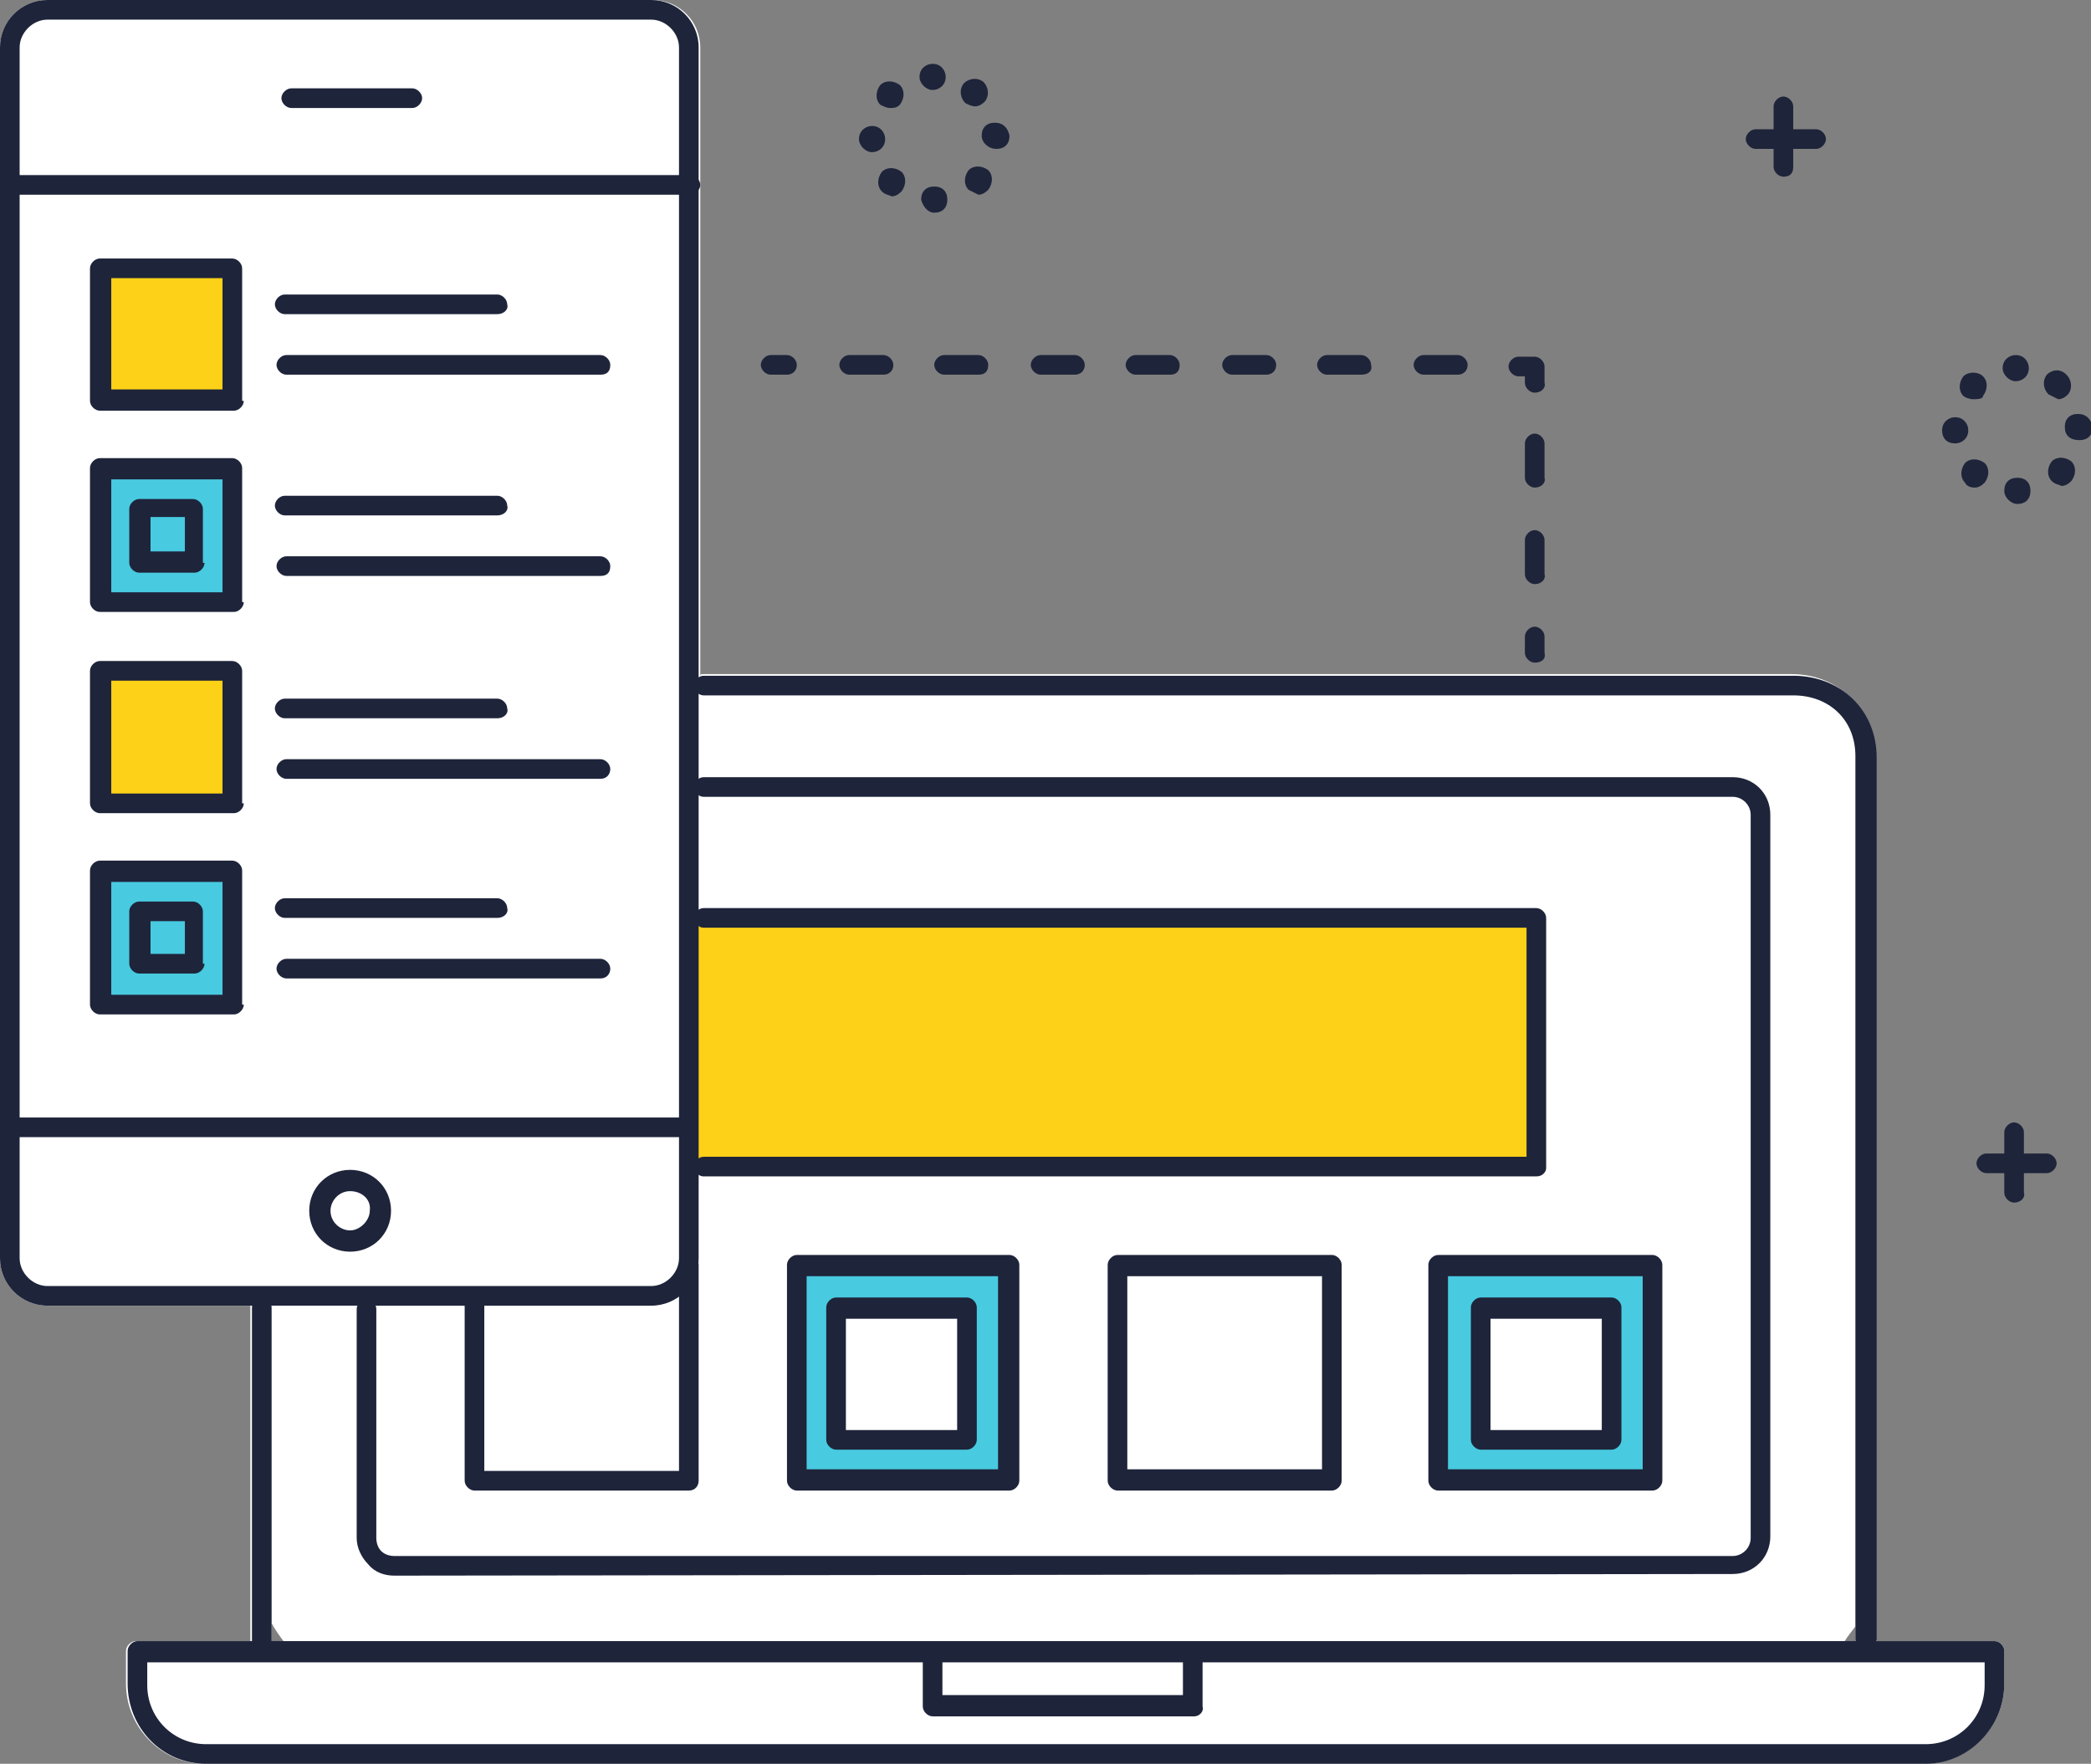 <?xml version="1.0" encoding="utf-8"?>
<!-- Generator: Adobe Illustrator 26.0.3, SVG Export Plug-In . SVG Version: 6.00 Build 0)  -->
<svg version="1.1" id="レイヤー_1" xmlns="http://www.w3.org/2000/svg" xmlns:xlink="http://www.w3.org/1999/xlink" x="0px"
	 y="0px" width="127.8px" height="107.8px" viewBox="0 0 127.8 107.8" style="enable-background:new 0 0 127.8 107.8;"
	 xml:space="preserve">
<rect x="0" y="0" width="127.8" height="107.8" fill="#808080" stroke="none"/>
<style type="text/css">
	.st0{fill:#FFFFFF;}
	.st1{fill:#FCD118;}
	.st2{fill:#48CAE0;}
	.st3{fill:#1E243A;}
</style>
<g>
	<path class="st0" d="M121.9,100.3h-7.3c0-0.1,0-0.1,0-0.2V46.2c0-2.8-2.2-5-5.1-5H43c-0.1,0-0.2,0-0.2,0.1V2.9
		c0-1.6-1.3-2.9-2.9-2.9H2.9C1.3,0,0,1.3,0,2.9v74c0,1.6,1.3,2.9,2.9,2.9h12.4c0,0,0,0.1,0,0.1v20.4h-7c-0.3,0-0.6,0.3-0.6,0.6v2
		c0,2.7,2.2,4.9,4.8,4.9h105.1c2.7,0,4.9-2.2,4.9-4.9v-2C122.5,100.6,122.2,100.3,121.9,100.3z M113.4,99.4v0.8c0,0.1,0,0.1,0,0.2
		h-0.7C112.9,100,113.2,99.7,113.4,99.4z M16.6,99.2c0.2,0.4,0.5,0.8,0.8,1.2h-0.8V99.2z"/>
	<g>
		<g>
			<rect x="6.1" y="41" class="st1" width="8.1" height="8.2"/>
		</g>
		<g>
			<rect x="6.1" y="16.3" class="st1" width="8.1" height="8.2"/>
		</g>
		<g>
			<rect x="6.1" y="28.7" class="st2" width="8.1" height="8.2"/>
		</g>
		<g>
			<rect x="6.1" y="53.3" class="st2" width="8.1" height="8.2"/>
		</g>
		<g>
			<rect x="42.2" y="55.7" class="st1" width="51.8" height="15.5"/>
		</g>
		<g>
			<path class="st2" d="M87.9,90.5H101V77.4H87.9V90.5z M90.4,79.9h8.1V88h-8.1V79.9z"/>
		</g>
		<g>
			<path class="st2" d="M48.5,90.5h13.1V77.4H48.5V90.5z M51.1,79.9h8.1V88h-8.1V79.9z"/>
		</g>
		<g>
			<g>
				<path class="st3" d="M109,10.8c-0.3,0-0.6-0.3-0.6-0.6V6.5c0-0.3,0.3-0.6,0.6-0.6s0.6,0.3,0.6,0.6v3.7
					C109.6,10.6,109.4,10.8,109,10.8z"/>
			</g>
			<g>
				<path class="st3" d="M111,9.1h-3.7c-0.3,0-0.6-0.3-0.6-0.6c0-0.3,0.3-0.6,0.6-0.6h3.7c0.3,0,0.6,0.3,0.6,0.6
					C111.6,8.8,111.3,9.1,111,9.1z"/>
			</g>
		</g>
		<g>
			<g>
				<path class="st3" d="M123.1,73.5c-0.3,0-0.6-0.3-0.6-0.6v-3.7c0-0.3,0.3-0.6,0.6-0.6c0.3,0,0.6,0.3,0.6,0.6v3.7
					C123.8,73.2,123.5,73.5,123.1,73.5z"/>
			</g>
			<g>
				<path class="st3" d="M125.1,71.7h-3.7c-0.3,0-0.6-0.3-0.6-0.6c0-0.3,0.3-0.6,0.6-0.6h3.7c0.3,0,0.6,0.3,0.6,0.6
					C125.7,71.4,125.4,71.7,125.1,71.7z"/>
			</g>
		</g>
		<g>
			<path class="st3" d="M122.5,30c0-0.5,0.3-0.8,0.8-0.8l0,0c0.5,0,0.8,0.3,0.8,0.8l0,0c0,0.5-0.3,0.8-0.8,0.8l0,0c0,0,0,0,0,0l0,0
				C122.9,30.8,122.5,30.4,122.5,30z M120.1,29.5c-0.3-0.3-0.3-0.8,0-1.2l0,0c0.3-0.3,0.8-0.3,1.2,0l0,0c0.3,0.3,0.3,0.8,0,1.2l0,0
				c-0.2,0.2-0.4,0.3-0.6,0.3l0,0C120.4,29.8,120.2,29.7,120.1,29.5z M125.4,29.4c-0.3-0.3-0.3-0.8,0-1.2l0,0l0,0l0,0
				c0.3-0.3,0.8-0.3,1.2,0l0,0c0.3,0.3,0.3,0.8,0,1.2l0,0c-0.2,0.2-0.4,0.3-0.6,0.3l0,0C125.8,29.6,125.6,29.6,125.4,29.4z
				 M118.7,26.3c0-0.5,0.4-0.8,0.8-0.8l0,0c0.5,0,0.8,0.4,0.8,0.8l0,0c0,0.5-0.4,0.8-0.8,0.8l0,0c0,0,0,0,0,0l0,0
				C119,27.1,118.7,26.8,118.7,26.3z M126.2,26.1c0-0.5,0.3-0.8,0.8-0.8l0,0c0.5,0,0.8,0.3,0.9,0.8l0,0c0,0.5-0.3,0.8-0.8,0.8l0,0
				c0,0,0,0,0,0l0,0C126.5,26.9,126.2,26.6,126.2,26.1z M120,24.2c-0.3-0.3-0.3-0.8,0-1.2l0,0c0.3-0.3,0.9-0.3,1.2,0l0,0
				c0.3,0.3,0.3,0.8,0,1.2l0,0v0l0,0c0,0.2-0.4,0.2-0.6,0.2l0,0C120.4,24.4,120.1,24.3,120,24.2z M125.2,24.1
				c-0.3-0.3-0.4-0.8-0.1-1.2l0,0c0.3-0.3,0.8-0.4,1.2,0l0,0c0.3,0.3,0.4,0.8,0.1,1.2l0,0c-0.2,0.2-0.4,0.3-0.6,0.3l0,0
				C125.6,24.3,125.4,24.2,125.2,24.1z M122.4,22.5c0-0.5,0.4-0.8,0.8-0.8l0,0c0.5,0,0.8,0.4,0.8,0.8l0,0c0,0.5-0.4,0.8-0.8,0.8l0,0
				C122.8,23.3,122.4,22.9,122.4,22.5z"/>
		</g>
		<g>
			<path class="st3" d="M56.3,12.2c0-0.5,0.3-0.8,0.8-0.8l0,0c0.5,0,0.8,0.3,0.8,0.8l0,0c0,0.5-0.3,0.8-0.8,0.8l0,0c0,0,0,0,0,0l0,0
				C56.7,13,56.4,12.6,56.3,12.2z M53.9,11.7c-0.3-0.3-0.3-0.8,0-1.2l0,0c0.3-0.3,0.8-0.3,1.2,0l0,0c0.3,0.3,0.3,0.8,0,1.2l0,0
				c-0.2,0.2-0.4,0.3-0.6,0.3l0,0C54.3,11.9,54.1,11.9,53.9,11.7z M59.2,11.6c-0.3-0.3-0.3-0.8,0-1.2l0,0c0.3-0.3,0.8-0.3,1.2,0l0,0
				c0.3,0.3,0.3,0.8,0,1.2l0,0c-0.2,0.2-0.4,0.3-0.6,0.3l0,0C59.6,11.8,59.4,11.7,59.2,11.6z M52.5,8.5L52.5,8.5
				c0-0.5,0.4-0.8,0.8-0.8l0,0c0.5,0,0.8,0.4,0.8,0.8l0,0l0,0l0,0c0,0.5-0.4,0.8-0.8,0.8l0,0c0,0,0,0,0,0l0,0
				C52.9,9.3,52.5,8.9,52.5,8.5z M60,8.3c0-0.5,0.3-0.8,0.8-0.8l0,0c0.5,0,0.8,0.3,0.9,0.8l0,0c0,0.5-0.3,0.8-0.8,0.8l0,0
				c0,0,0,0,0,0l0,0C60.4,9.1,60,8.7,60,8.3z M53.8,6.4c-0.3-0.3-0.3-0.8,0-1.2l0,0c0.3-0.3,0.8-0.3,1.2,0l0,0
				c0.3,0.3,0.3,0.8,0,1.2l0,0l0,0l0,0c-0.2,0.2-0.4,0.2-0.6,0.2l0,0C54.2,6.6,54,6.5,53.8,6.4z M59,6.3L59,6.3L59,6.3
				c-0.3-0.3-0.4-0.8-0.1-1.2l0,0c0.3-0.3,0.8-0.4,1.2-0.1l0,0c0.3,0.3,0.4,0.8,0.1,1.2l0,0c-0.2,0.2-0.4,0.3-0.6,0.3l0,0
				C59.4,6.5,59.2,6.4,59,6.3z M56.2,4.7c0-0.5,0.4-0.8,0.8-0.8l0,0c0.5,0,0.8,0.4,0.8,0.8l0,0c0,0.5-0.4,0.8-0.8,0.8l0,0
				C56.6,5.5,56.2,5.1,56.2,4.7z"/>
		</g>
		<g>
			<g>
				<g>
					<g>
						<g>
							<path class="st3" d="M42.7,76.9c0,1.6-1.3,2.9-2.9,2.9H2.9c-1.6,0-2.9-1.3-2.9-2.9v-74C0,1.3,1.3,0,2.9,0h36.9
								c1.6,0,2.9,1.3,2.9,2.9V76.9z M41.5,2.9c0-0.9-0.8-1.7-1.7-1.7H2.9C2,1.2,1.2,2,1.2,2.9v74c0,0.9,0.8,1.7,1.7,1.7h36.9
								c0.9,0,1.7-0.8,1.7-1.7V2.9z"/>
						</g>
						<g>
							<g>
								<path class="st3" d="M42.2,11.9H0.7c-0.3,0-0.6-0.3-0.6-0.6c0-0.3,0.3-0.6,0.6-0.6h41.5c0.3,0,0.6,0.3,0.6,0.6
									C42.8,11.6,42.5,11.9,42.2,11.9z"/>
							</g>
							<g>
								<path class="st3" d="M41.7,69.5H0.7c-0.3,0-0.6-0.3-0.6-0.6c0-0.3,0.3-0.6,0.6-0.6h41.1c0.3,0,0.6,0.3,0.6,0.6
									C42.4,69.2,42.1,69.5,41.7,69.5z"/>
							</g>
						</g>
						<g>
							<path class="st3" d="M25.2,6.6h-7.4c-0.3,0-0.6-0.3-0.6-0.6c0-0.3,0.3-0.6,0.6-0.6h7.4c0.3,0,0.6,0.3,0.6,0.6
								C25.8,6.3,25.5,6.6,25.2,6.6z"/>
						</g>
						<g>
							<path class="st3" d="M21.4,76.5c-1.4,0-2.5-1.1-2.5-2.5c0-1.4,1.1-2.5,2.5-2.5c1.4,0,2.5,1.1,2.5,2.5
								C23.9,75.4,22.8,76.5,21.4,76.5z M21.4,72.8c-0.7,0-1.2,0.6-1.2,1.2c0,0.7,0.6,1.2,1.2,1.2s1.2-0.6,1.2-1.2
								C22.7,73.3,22.1,72.8,21.4,72.8z"/>
						</g>
					</g>
				</g>
			</g>
			<g>
				<g>
					<path class="st3" d="M14.9,24.5c0,0.3-0.3,0.6-0.6,0.6H6.1c-0.3,0-0.6-0.3-0.6-0.6v-8.1c0-0.3,0.3-0.6,0.6-0.6h8.1
						c0.3,0,0.6,0.3,0.6,0.6V24.5z M6.8,23.8h6.8V17H6.8V23.8z"/>
				</g>
				<g>
					<g>
						<path class="st3" d="M30.4,19.2h-13c-0.3,0-0.6-0.3-0.6-0.6c0-0.3,0.3-0.6,0.6-0.6h13c0.3,0,0.6,0.3,0.6,0.6
							C31.1,18.9,30.8,19.2,30.4,19.2z"/>
					</g>
					<g>
						<path class="st3" d="M36.7,22.9H17.5c-0.3,0-0.6-0.3-0.6-0.6c0-0.3,0.3-0.6,0.6-0.6h19.2c0.3,0,0.6,0.3,0.6,0.6
							C37.3,22.7,37.1,22.9,36.7,22.9z"/>
					</g>
				</g>
			</g>
			<g>
				<path class="st3" d="M14.9,36.8c0,0.3-0.3,0.6-0.6,0.6H6.1c-0.3,0-0.6-0.3-0.6-0.6v-8.2c0-0.3,0.3-0.6,0.6-0.6h8.1
					c0.3,0,0.6,0.3,0.6,0.6V36.8z M6.8,36.2h6.8v-6.9H6.8V36.2z"/>
			</g>
			<g>
				<g>
					<path class="st3" d="M30.4,31.5h-13c-0.3,0-0.6-0.3-0.6-0.6c0-0.3,0.3-0.6,0.6-0.6h13c0.3,0,0.6,0.3,0.6,0.6
						C31.1,31.2,30.8,31.5,30.4,31.5z"/>
				</g>
				<g>
					<path class="st3" d="M36.7,35.2H17.5c-0.3,0-0.6-0.3-0.6-0.6c0-0.3,0.3-0.6,0.6-0.6h19.2c0.3,0,0.6,0.3,0.6,0.6
						C37.3,35,37.1,35.2,36.7,35.2z"/>
				</g>
			</g>
			<g>
				<g>
					<path class="st3" d="M14.9,49.1c0,0.3-0.3,0.6-0.6,0.6H6.1c-0.3,0-0.6-0.3-0.6-0.6V41c0-0.3,0.3-0.6,0.6-0.6h8.1
						c0.3,0,0.6,0.3,0.6,0.6V49.1z M6.8,48.5h6.8v-6.9H6.8V48.5z"/>
				</g>
				<g>
					<g>
						<path class="st3" d="M30.4,43.9h-13c-0.3,0-0.6-0.3-0.6-0.6c0-0.3,0.3-0.6,0.6-0.6h13c0.3,0,0.6,0.3,0.6,0.6
							C31.1,43.6,30.8,43.9,30.4,43.9z"/>
					</g>
					<g>
						<path class="st3" d="M36.7,47.6H17.5c-0.3,0-0.6-0.3-0.6-0.6c0-0.3,0.3-0.6,0.6-0.6h19.2c0.3,0,0.6,0.3,0.6,0.6
							C37.3,47.3,37.1,47.6,36.7,47.6z"/>
					</g>
				</g>
			</g>
			<g>
				<path class="st3" d="M14.9,61.4c0,0.3-0.3,0.6-0.6,0.6H6.1c-0.3,0-0.6-0.3-0.6-0.6v-8.2c0-0.3,0.3-0.6,0.6-0.6h8.1
					c0.3,0,0.6,0.3,0.6,0.6V61.4z M6.8,60.8h6.8v-6.9H6.8V60.8z"/>
			</g>
			<g>
				<g>
					<path class="st3" d="M30.4,56.1h-13c-0.3,0-0.6-0.3-0.6-0.6c0-0.3,0.3-0.6,0.6-0.6h13c0.3,0,0.6,0.3,0.6,0.6
						C31.1,55.8,30.8,56.1,30.4,56.1z"/>
				</g>
				<g>
					<path class="st3" d="M36.7,59.8H17.5c-0.3,0-0.6-0.3-0.6-0.6c0-0.3,0.3-0.6,0.6-0.6h19.2c0.3,0,0.6,0.3,0.6,0.6
						C37.3,59.5,37.1,59.8,36.7,59.8z"/>
				</g>
			</g>
			<g>
				<path class="st3" d="M12.5,34.4c0,0.3-0.3,0.6-0.6,0.6H8.5c-0.3,0-0.6-0.3-0.6-0.6v-3.3c0-0.3,0.3-0.6,0.6-0.6h3.3
					c0.3,0,0.6,0.3,0.6,0.6V34.4z M9.2,33.7h2.1v-2.1H9.2V33.7z"/>
			</g>
			<g>
				<path class="st3" d="M12.5,58.9c0,0.3-0.3,0.6-0.6,0.6H8.5c-0.3,0-0.6-0.3-0.6-0.6v-3.2c0-0.3,0.3-0.6,0.6-0.6h3.3
					c0.3,0,0.6,0.3,0.6,0.6V58.9z M9.2,58.3h2.1v-2H9.2V58.3z"/>
			</g>
		</g>
		<g>
			<g>
				<g>
					<path class="st3" d="M117.7,107.8H12.6c-2.7,0-4.8-2.2-4.8-4.9v-2c0-0.3,0.3-0.6,0.6-0.6h113.5c0.3,0,0.6,0.3,0.6,0.6v2
						C122.5,105.6,120.3,107.8,117.7,107.8z M9,101.6v1.4c0,2,1.6,3.6,3.6,3.6h105.1c2,0,3.6-1.6,3.6-3.6v-1.4H9z"/>
				</g>
				<g>
					<path class="st3" d="M73,104.9H57c-0.3,0-0.6-0.3-0.6-0.6V101c0-0.3,0.3-0.6,0.6-0.6c0.3,0,0.6,0.3,0.6,0.6v2.6h14.7V101
						c0-0.3,0.3-0.6,0.6-0.6c0.3,0,0.6,0.3,0.6,0.6v3.3C73.6,104.6,73.3,104.9,73,104.9z"/>
				</g>
				<g>
					<path class="st3" d="M114,100.8c-0.3,0-0.6-0.3-0.6-0.6V46.2c0-2.2-1.6-3.7-3.8-3.7H43c-0.3,0-0.6-0.3-0.6-0.6
						c0-0.3,0.3-0.6,0.6-0.6h66.6c2.9,0,5.1,2.1,5.1,5v53.9C114.6,100.5,114.3,100.8,114,100.8z"/>
				</g>
				<g>
					<path class="st3" d="M16,101.2c-0.3,0-0.6-0.3-0.6-0.6V79.9c0-0.3,0.3-0.6,0.6-0.6c0.3,0,0.6,0.3,0.6,0.6v20.6
						C16.6,100.9,16.3,101.2,16,101.2z"/>
				</g>
				<g>
					<path class="st3" d="M24.1,96.3c-0.6,0-1.2-0.2-1.6-0.7c-0.4-0.4-0.7-1-0.7-1.6v-14c0-0.3,0.3-0.6,0.6-0.6s0.6,0.3,0.6,0.6v14
						c0,0.3,0.1,0.6,0.3,0.8c0.2,0.2,0.5,0.3,0.8,0.3h0l81.8,0c0.6,0,1.1-0.5,1.1-1.1V49.8c0-0.6-0.5-1.1-1.1-1.1H43
						c-0.3,0-0.6-0.3-0.6-0.6c0-0.3,0.3-0.6,0.6-0.6h62.9c1.3,0,2.3,1,2.3,2.3v44.1c0,1.3-1,2.3-2.3,2.3L24.1,96.3L24.1,96.3z"/>
				</g>
			</g>
			<g>
				<path class="st3" d="M93.9,71.9H43c-0.3,0-0.6-0.3-0.6-0.6c0-0.3,0.3-0.6,0.6-0.6h50.3v-14H43c-0.3,0-0.6-0.3-0.6-0.6
					c0-0.3,0.3-0.6,0.6-0.6h50.9c0.3,0,0.6,0.3,0.6,0.6v15.3C94.5,71.6,94.3,71.9,93.9,71.9z"/>
			</g>
			<g>
				<path class="st3" d="M42.1,91.1H29c-0.3,0-0.6-0.3-0.6-0.6V79.8c0-0.3,0.3-0.6,0.6-0.6s0.6,0.3,0.6,0.6v10.1h11.9V77.3
					c0-0.3,0.3-0.6,0.6-0.6c0.3,0,0.6,0.3,0.6,0.6v13.2C42.7,90.8,42.5,91.1,42.1,91.1z"/>
			</g>
			<g>
				<path class="st3" d="M62.3,90.5c0,0.3-0.3,0.6-0.6,0.6h-13c-0.3,0-0.6-0.3-0.6-0.6V77.3c0-0.3,0.3-0.6,0.6-0.6h13
					c0.3,0,0.6,0.3,0.6,0.6V90.5z M49.3,89.8H61V78H49.3V89.8z"/>
			</g>
			<g>
				<path class="st3" d="M59.7,88c0,0.3-0.3,0.6-0.6,0.6h-8c-0.3,0-0.6-0.3-0.6-0.6v-8.1c0-0.3,0.3-0.6,0.6-0.6h8
					c0.3,0,0.6,0.3,0.6,0.6V88z M51.7,87.4h6.8v-6.8h-6.8V87.4z"/>
			</g>
			<g>
				<path class="st3" d="M99.1,88c0,0.3-0.3,0.6-0.6,0.6h-8c-0.3,0-0.6-0.3-0.6-0.6v-8.1c0-0.3,0.3-0.6,0.6-0.6h8
					c0.3,0,0.6,0.3,0.6,0.6V88z M91.1,87.4h6.8v-6.8h-6.8V87.4z"/>
			</g>
			<g>
				<path class="st3" d="M82,90.5c0,0.3-0.3,0.6-0.6,0.6H68.3c-0.3,0-0.6-0.3-0.6-0.6V77.3c0-0.3,0.3-0.6,0.6-0.6h13.1
					c0.3,0,0.6,0.3,0.6,0.6V90.5z M68.9,89.8h11.9V78H68.9V89.8z"/>
			</g>
			<g>
				<path class="st3" d="M101.6,90.5c0,0.3-0.3,0.6-0.6,0.6H87.9c-0.3,0-0.6-0.3-0.6-0.6V77.3c0-0.3,0.3-0.6,0.6-0.6H101
					c0.3,0,0.6,0.3,0.6,0.6V90.5z M88.5,89.8h11.9V78H88.5V89.8z"/>
			</g>
		</g>
		<g>
			<g>
				<path class="st3" d="M48.1,22.9h-1c-0.3,0-0.6-0.3-0.6-0.6c0-0.3,0.3-0.6,0.6-0.6h1c0.3,0,0.6,0.3,0.6,0.6
					C48.7,22.7,48.4,22.9,48.1,22.9z"/>
			</g>
			<g>
				<path class="st3" d="M89.1,22.9H87c-0.3,0-0.6-0.3-0.6-0.6c0-0.3,0.3-0.6,0.6-0.6h2.1c0.3,0,0.6,0.3,0.6,0.6
					C89.7,22.7,89.4,22.9,89.1,22.9z M83.2,22.9h-2.1c-0.3,0-0.6-0.3-0.6-0.6c0-0.3,0.3-0.6,0.6-0.6h2.1c0.3,0,0.6,0.3,0.6,0.6
					C83.9,22.7,83.6,22.9,83.2,22.9z M77.4,22.9h-2.1c-0.3,0-0.6-0.3-0.6-0.6c0-0.3,0.3-0.6,0.6-0.6h2.1c0.3,0,0.6,0.3,0.6,0.6
					C78,22.7,77.7,22.9,77.4,22.9z M71.5,22.9h-2.1c-0.3,0-0.6-0.3-0.6-0.6c0-0.3,0.3-0.6,0.6-0.6h2.1c0.3,0,0.6,0.3,0.6,0.6
					C72.1,22.7,71.9,22.9,71.5,22.9z M65.7,22.9h-2.1c-0.3,0-0.6-0.3-0.6-0.6c0-0.3,0.3-0.6,0.6-0.6h2.1c0.3,0,0.6,0.3,0.6,0.6
					C66.3,22.7,66,22.9,65.7,22.9z M59.8,22.9h-2.1c-0.3,0-0.6-0.3-0.6-0.6c0-0.3,0.3-0.6,0.6-0.6h2.1c0.3,0,0.6,0.3,0.6,0.6
					C60.4,22.7,60.2,22.9,59.8,22.9z M54,22.9h-2.1c-0.3,0-0.6-0.3-0.6-0.6c0-0.3,0.3-0.6,0.6-0.6H54c0.3,0,0.6,0.3,0.6,0.6
					C54.6,22.7,54.3,22.9,54,22.9z"/>
			</g>
			<g>
				<path class="st3" d="M93.8,24c-0.3,0-0.6-0.3-0.6-0.6v-0.4h-0.4c-0.3,0-0.6-0.3-0.6-0.6c0-0.3,0.3-0.6,0.6-0.6h1
					c0.3,0,0.6,0.3,0.6,0.6v1C94.5,23.7,94.2,24,93.8,24z"/>
			</g>
			<g>
				<path class="st3" d="M93.8,35.7c-0.3,0-0.6-0.3-0.6-0.6V33c0-0.3,0.3-0.6,0.6-0.6c0.3,0,0.6,0.3,0.6,0.6v2.1
					C94.5,35.4,94.2,35.7,93.8,35.7z M93.8,29.8c-0.3,0-0.6-0.3-0.6-0.6v-2.1c0-0.3,0.3-0.6,0.6-0.6c0.3,0,0.6,0.3,0.6,0.6v2.1
					C94.5,29.5,94.2,29.8,93.8,29.8z"/>
			</g>
			<g>
				<path class="st3" d="M93.8,40.5c-0.3,0-0.6-0.3-0.6-0.6v-1c0-0.3,0.3-0.6,0.6-0.6c0.3,0,0.6,0.3,0.6,0.6v1
					C94.5,40.3,94.2,40.5,93.8,40.5z"/>
			</g>
		</g>
	</g>
</g>
</svg>
